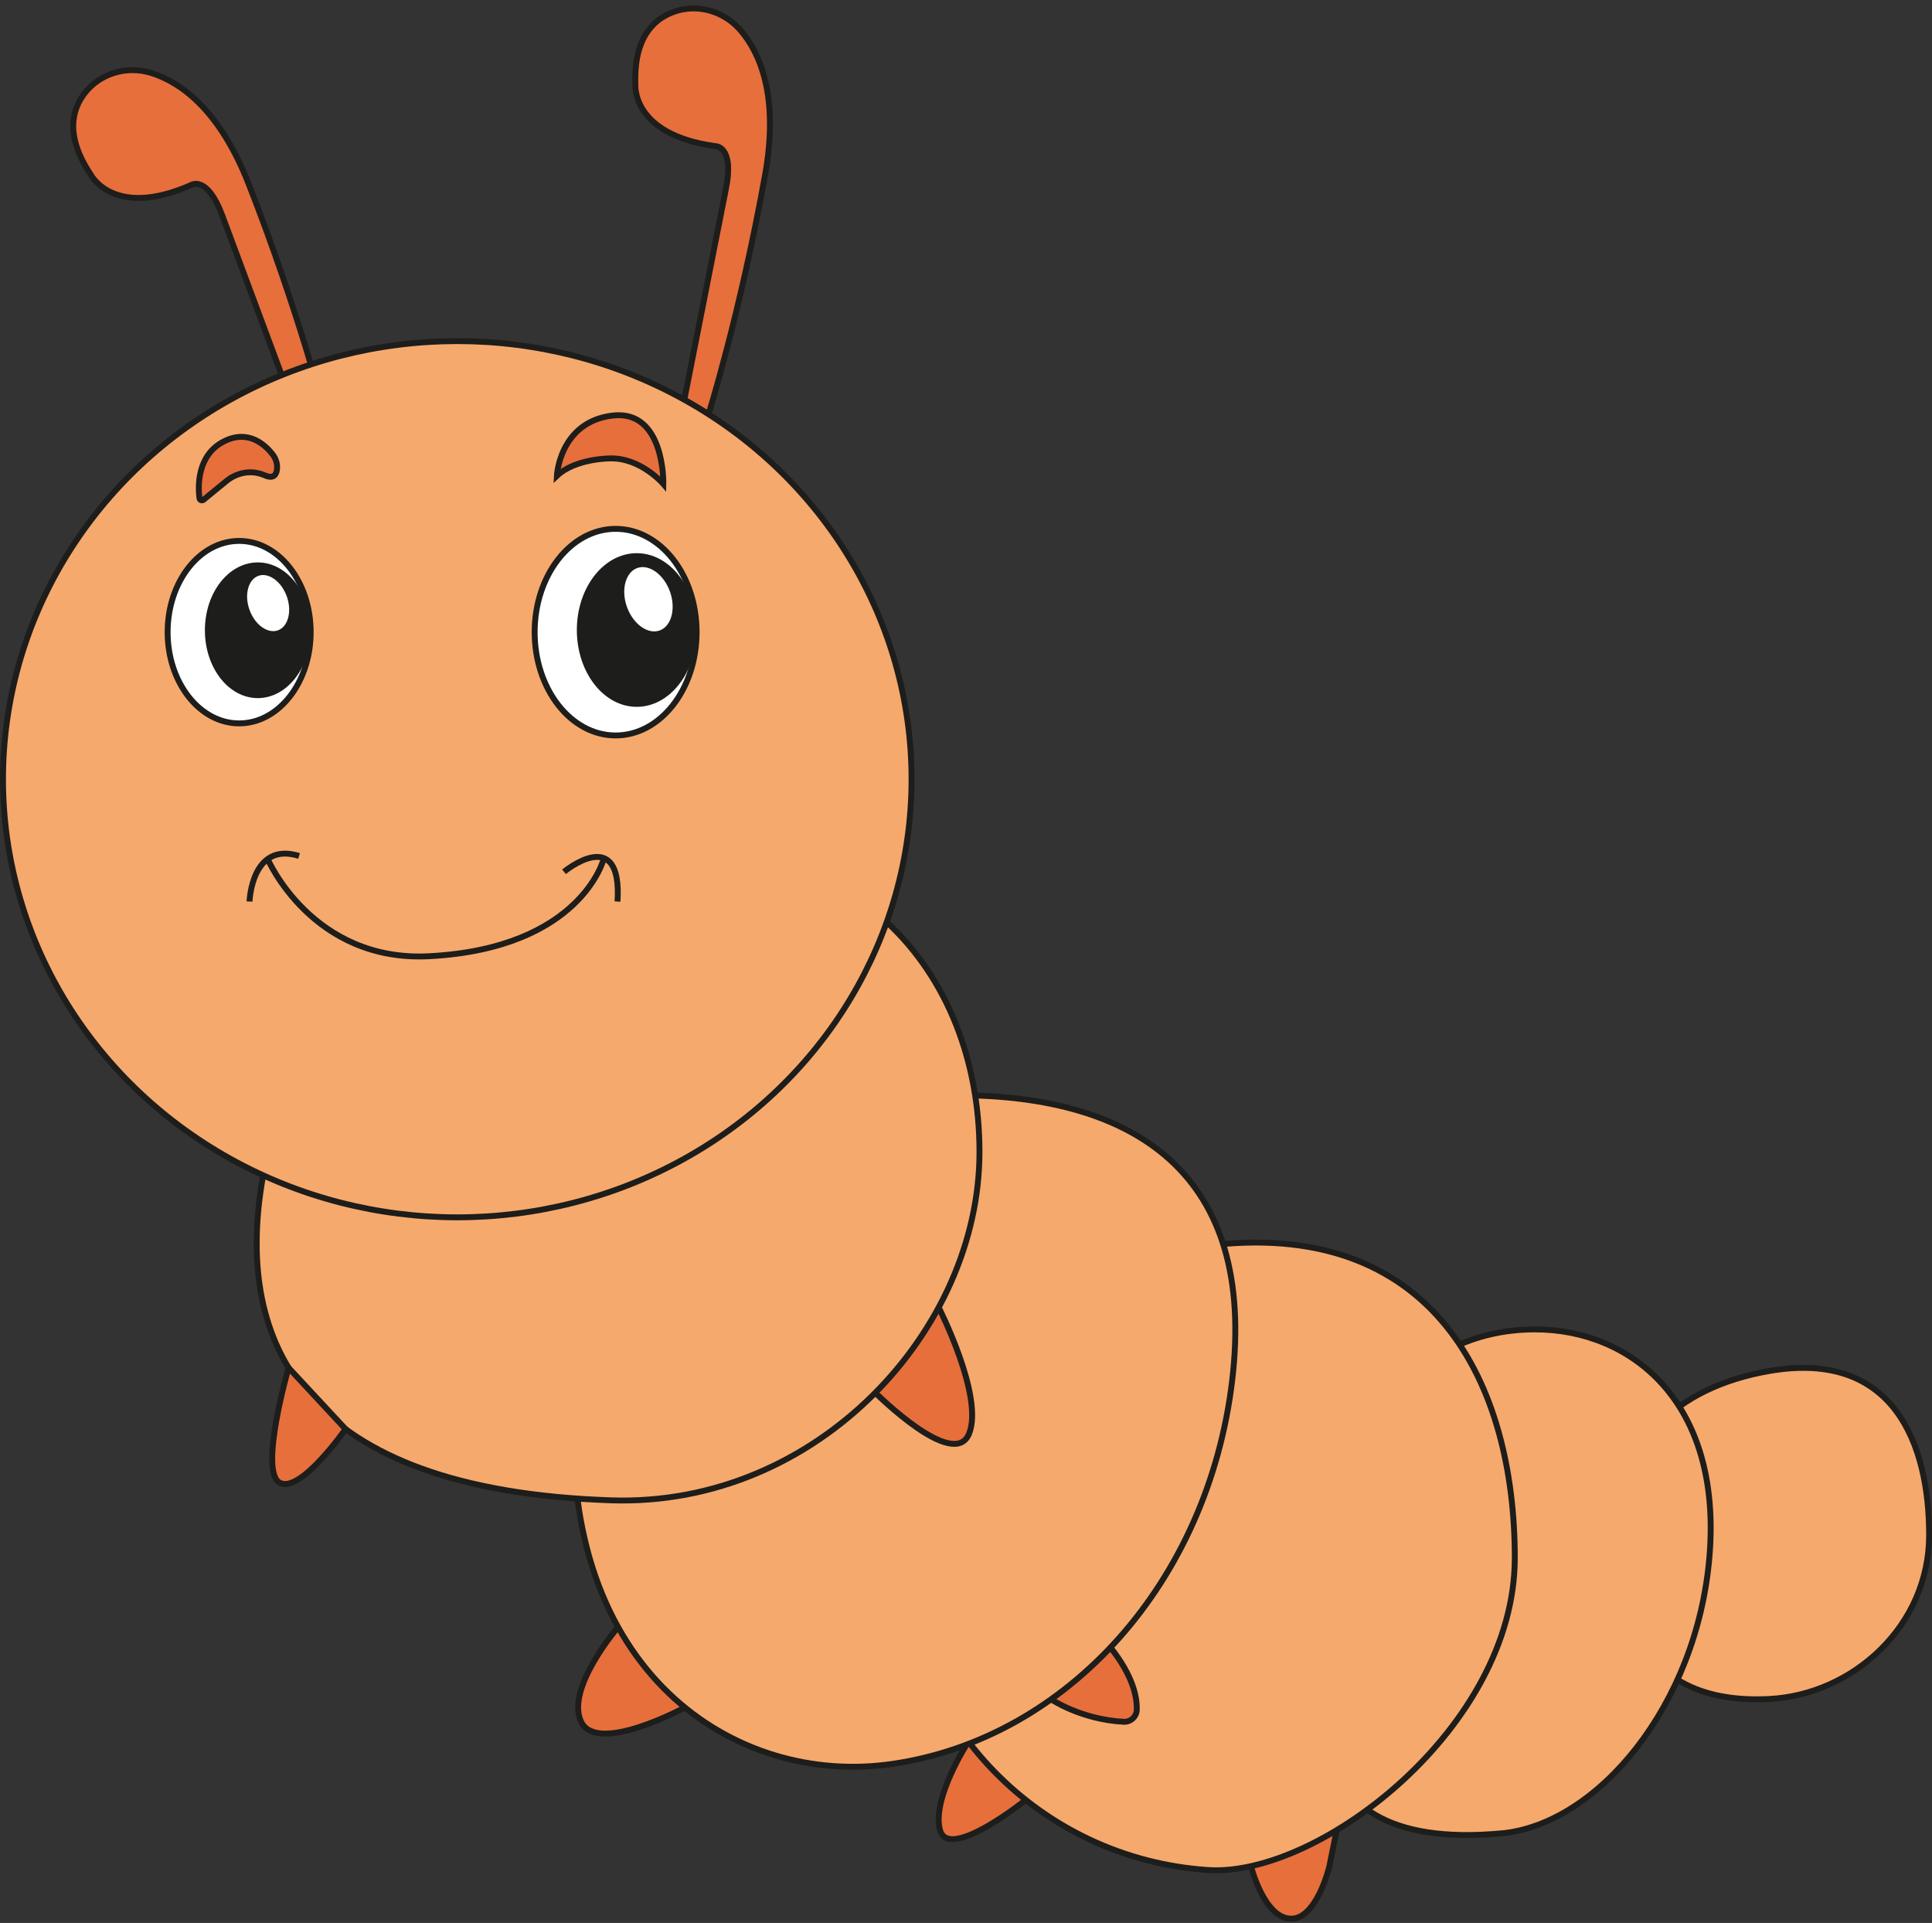 <?xml version="1.0" encoding="UTF-8"?><svg xmlns="http://www.w3.org/2000/svg" xmlns:xlink="http://www.w3.org/1999/xlink" height="1630.4" preserveAspectRatio="xMidYMid meet" version="1.0" viewBox="125.0 71.8 1638.3 1630.4" width="1638.3" zoomAndPan="magnify"><rect x="125.0" y="71.8" width="1638.3" height="1630.4" fill="#333333" stroke="none"/><g><g id="change1_1"><path d="M1185.791,1654.048c0,0,10.906,43.485,33.352,44.506 c22.446,1.02,33.159-44.506,33.159-44.506l6.189-30.546L1185.791,1654.048z" fill="#e76f3c" stroke="#1d1d1b" stroke-miterlimit="10" stroke-width="5"/></g><g id="change1_2"><path d="M946.228,1548.43c0,0-31.543,48.234-24.11,75.073 c7.433,26.839,72.718-25.624,72.718-25.624L946.228,1548.43z" fill="#e76f3c" stroke="#1d1d1b" stroke-miterlimit="10" stroke-width="5"/></g><g id="change1_3"><path d="M649.129,1451.355c0,0-44.897,52.053-31.331,80.278 c13.566,28.225,87.975-12.147,87.975-12.147L649.129,1451.355z" fill="#e76f3c" stroke="#1d1d1b" stroke-miterlimit="10" stroke-width="5"/></g><g id="change2_1"><path d="M1760.862,1373.388c0,76.79-64.473,135.276-135.512,138.901 c-101.244,5.166-128.794-62.25-128.794-139.04s49.073-125.265,128.794-139.04 C1731.377,1215.888,1760.862,1296.598,1760.862,1373.388z" fill="#f6a96c" stroke="#1d1d1b" stroke-miterlimit="10" stroke-width="5"/></g><g id="change2_2"><path d="M1574.561,1391.869c-10.644,126.075-95.139,227.017-176.487,234.381 c-196.305,17.769-152.057-137.921-146.382-230.996 c6.484-106.349,71.076-196.305,174.973-196.305 C1508.345,1198.949,1585.642,1260.618,1574.561,1391.869z" fill="#f6a96c" stroke="#1d1d1b" stroke-miterlimit="10" stroke-width="5"/></g><g id="change2_3"><path d="M1409.523,1392.487c0.079,143.799-166.028,271.046-260.027,264.839 c-143.297-9.463-253.82-125.178-260.027-264.839 c-6.494-146.122,123.108-246.217,255.138-263.999 C1341.631,1101.951,1409.443,1246.221,1409.523,1392.487z" fill="#f6a96c" stroke="#1d1d1b" stroke-miterlimit="10" stroke-width="5"/></g><g id="change1_4"><path d="M1066.661,1468.612c19.276,24.293,22.63,42.395,22.302,52.845 c-0.185,5.877-5.209,10.459-11.082,10.162 c-36.062-1.823-61.582-19.052-61.582-19.052L1066.661,1468.612z" fill="#e76f3c" stroke="#1d1d1b" stroke-miterlimit="10" stroke-width="5"/></g><g id="change2_4"><path d="M1169.826,1242.481c-20.447,170.818-139.566,303.094-287.961,324.841 c-134.126,19.656-282.063-78.624-269.648-302.599 c8.648-156.025,174.861-264.321,324.841-264.321S1190.85,1066.843,1169.826,1242.481z" fill="#f6a96c" stroke="#1d1d1b" stroke-miterlimit="10" stroke-width="5"/></g><g id="change1_5"><path d="M920.984,1180.281c0,0,38.777,75.975,25.679,107.317 c-13.098,31.343-79.404-34.957-79.404-34.957L920.984,1180.281z" fill="#e76f3c" stroke="#1d1d1b" stroke-miterlimit="10" stroke-width="5"/></g><g id="change2_5"><path d="M955.584,1048.458c0,151.408-138.024,301.221-312.369,295.406 c-264.359-8.818-317.562-135.473-296.333-268.168 c23.918-149.507,132.62-254.737,296.333-280.13 C849.002,763.647,955.584,897.05,955.584,1048.458z" fill="#f6a96c" stroke="#1d1d1b" stroke-miterlimit="10" stroke-width="5"/></g><g id="change1_6"><path d="M369.691,1231.47c0,0-25.089,87.003-7.78,97.295 s56.096-45.322,56.096-45.322L369.691,1231.47z" fill="#e76f3c" stroke="#1d1d1b" stroke-miterlimit="10" stroke-width="5"/></g><g id="change1_7"><path d="M401.089,425.308c0,0-21.901-86.895-65.221-197.547 c-25.075-64.048-58.596-86.474-82.385-94.003 c-20.656-6.537-43.47-0.013-56.727,17.123 c-10.939,14.139-16.495,36.363,5.036,68.704c0,0,19.108,38.224,85.225,9.106 c0,0,13.703-8.974,26.682,26.428l63.472,170.474L401.089,425.308z" fill="#e76f3c" stroke="#1d1d1b" stroke-miterlimit="10" stroke-width="5"/></g><g id="change1_8"><path d="M725.819,422.952c0,0,26.854-85.494,47.905-202.445 c12.185-67.694-4.626-104.355-20.947-123.228 c-14.172-16.387-37.024-22.778-57.293-15.124 c-16.724,6.315-33.097,22.338-31.694,61.165c0,0-3.742,42.57,67.831,52.394 c0,0,16.373-0.468,8.888,36.489l-35.216,178.466L725.819,422.952z" fill="#e76f3c" stroke="#1d1d1b" stroke-miterlimit="10" stroke-width="5"/></g><g id="change2_6"><ellipse cx="512.758" cy="732.469" fill="#f6a96c" rx="385.22" ry="371.458" stroke="#1d1d1b" stroke-miterlimit="10" stroke-width="5"/></g><g fill="none" stroke="#1d1d1b" stroke-miterlimit="10" stroke-width="5"><path d="M352.013,800.191c0,0,37.661,87.541,136.968,82.349 c128.565-6.722,147.892-82.349,147.892-82.349"/><path d="M336.587,836.185c0,0,1.681-51.258,42.015-38.654"/><path d="M603.262,810.976c0,0,49.577-41.174,45.376,25.209"/></g><g id="change1_9"><path d="M644.204,424.159c44.778-5.505,43.31,57.991,43.31,57.991 s-19.447-22.756-45.876-21.655c0,0-28.904,0.1-44.431,14.775 C597.206,475.27,599.426,429.665,644.204,424.159z" fill="#e76f3c" stroke="#1d1d1b" stroke-miterlimit="10" stroke-width="5"/></g><g id="change1_10"><path d="M314.825,446.073c20.879-10.653,35.295,3.127,41.383,11.017 c2.815,3.648,4.233,8.239,3.655,12.811c-0.547,4.323-2.851,8.181-10.194,4.968 c-2.16-0.945-4.298-1.596-6.369-2.022c-9.277-1.909-18.913,0.736-26.239,6.74 l-19.58,16.046c-1.319,0.931-3.163,0.129-3.363-1.473 C292.924,484.608,291.844,457.798,314.825,446.073z" fill="#e76f3c" stroke="#1d1d1b" stroke-miterlimit="10" stroke-width="5"/></g><g><g id="change3_3"><ellipse cx="647.048" cy="607.776" fill="#fff" rx="68.671" ry="87.586" stroke="#1d1d1b" stroke-miterlimit="10" stroke-width="5"/></g><g id="change4_2"><ellipse cx="664.938" cy="605.962" fill="#1d1d1b" rx="50.782" ry="65.136"/></g><g id="change3_4"><ellipse cx="674.877" cy="579.883" fill="#fff" rx="21.857" ry="30.624" stroke="#1d1d1b" stroke-miterlimit="10" stroke-width="5" transform="rotate(-19.703 674.877 579.883)"/></g></g><g><g id="change3_1"><ellipse cx="327.795" cy="607.776" fill="#fff" rx="60.652" ry="77.358" stroke="#1d1d1b" stroke-miterlimit="10" stroke-width="5"/></g><g id="change4_1"><ellipse cx="343.596" cy="606.174" fill="#1d1d1b" rx="44.852" ry="57.53"/></g><g id="change3_2"><ellipse cx="352.375" cy="583.141" fill="#fff" rx="19.305" ry="27.048" stroke="#1d1d1b" stroke-miterlimit="10" stroke-width="5" transform="rotate(-19.703 352.375 583.14)"/></g></g></g></svg>